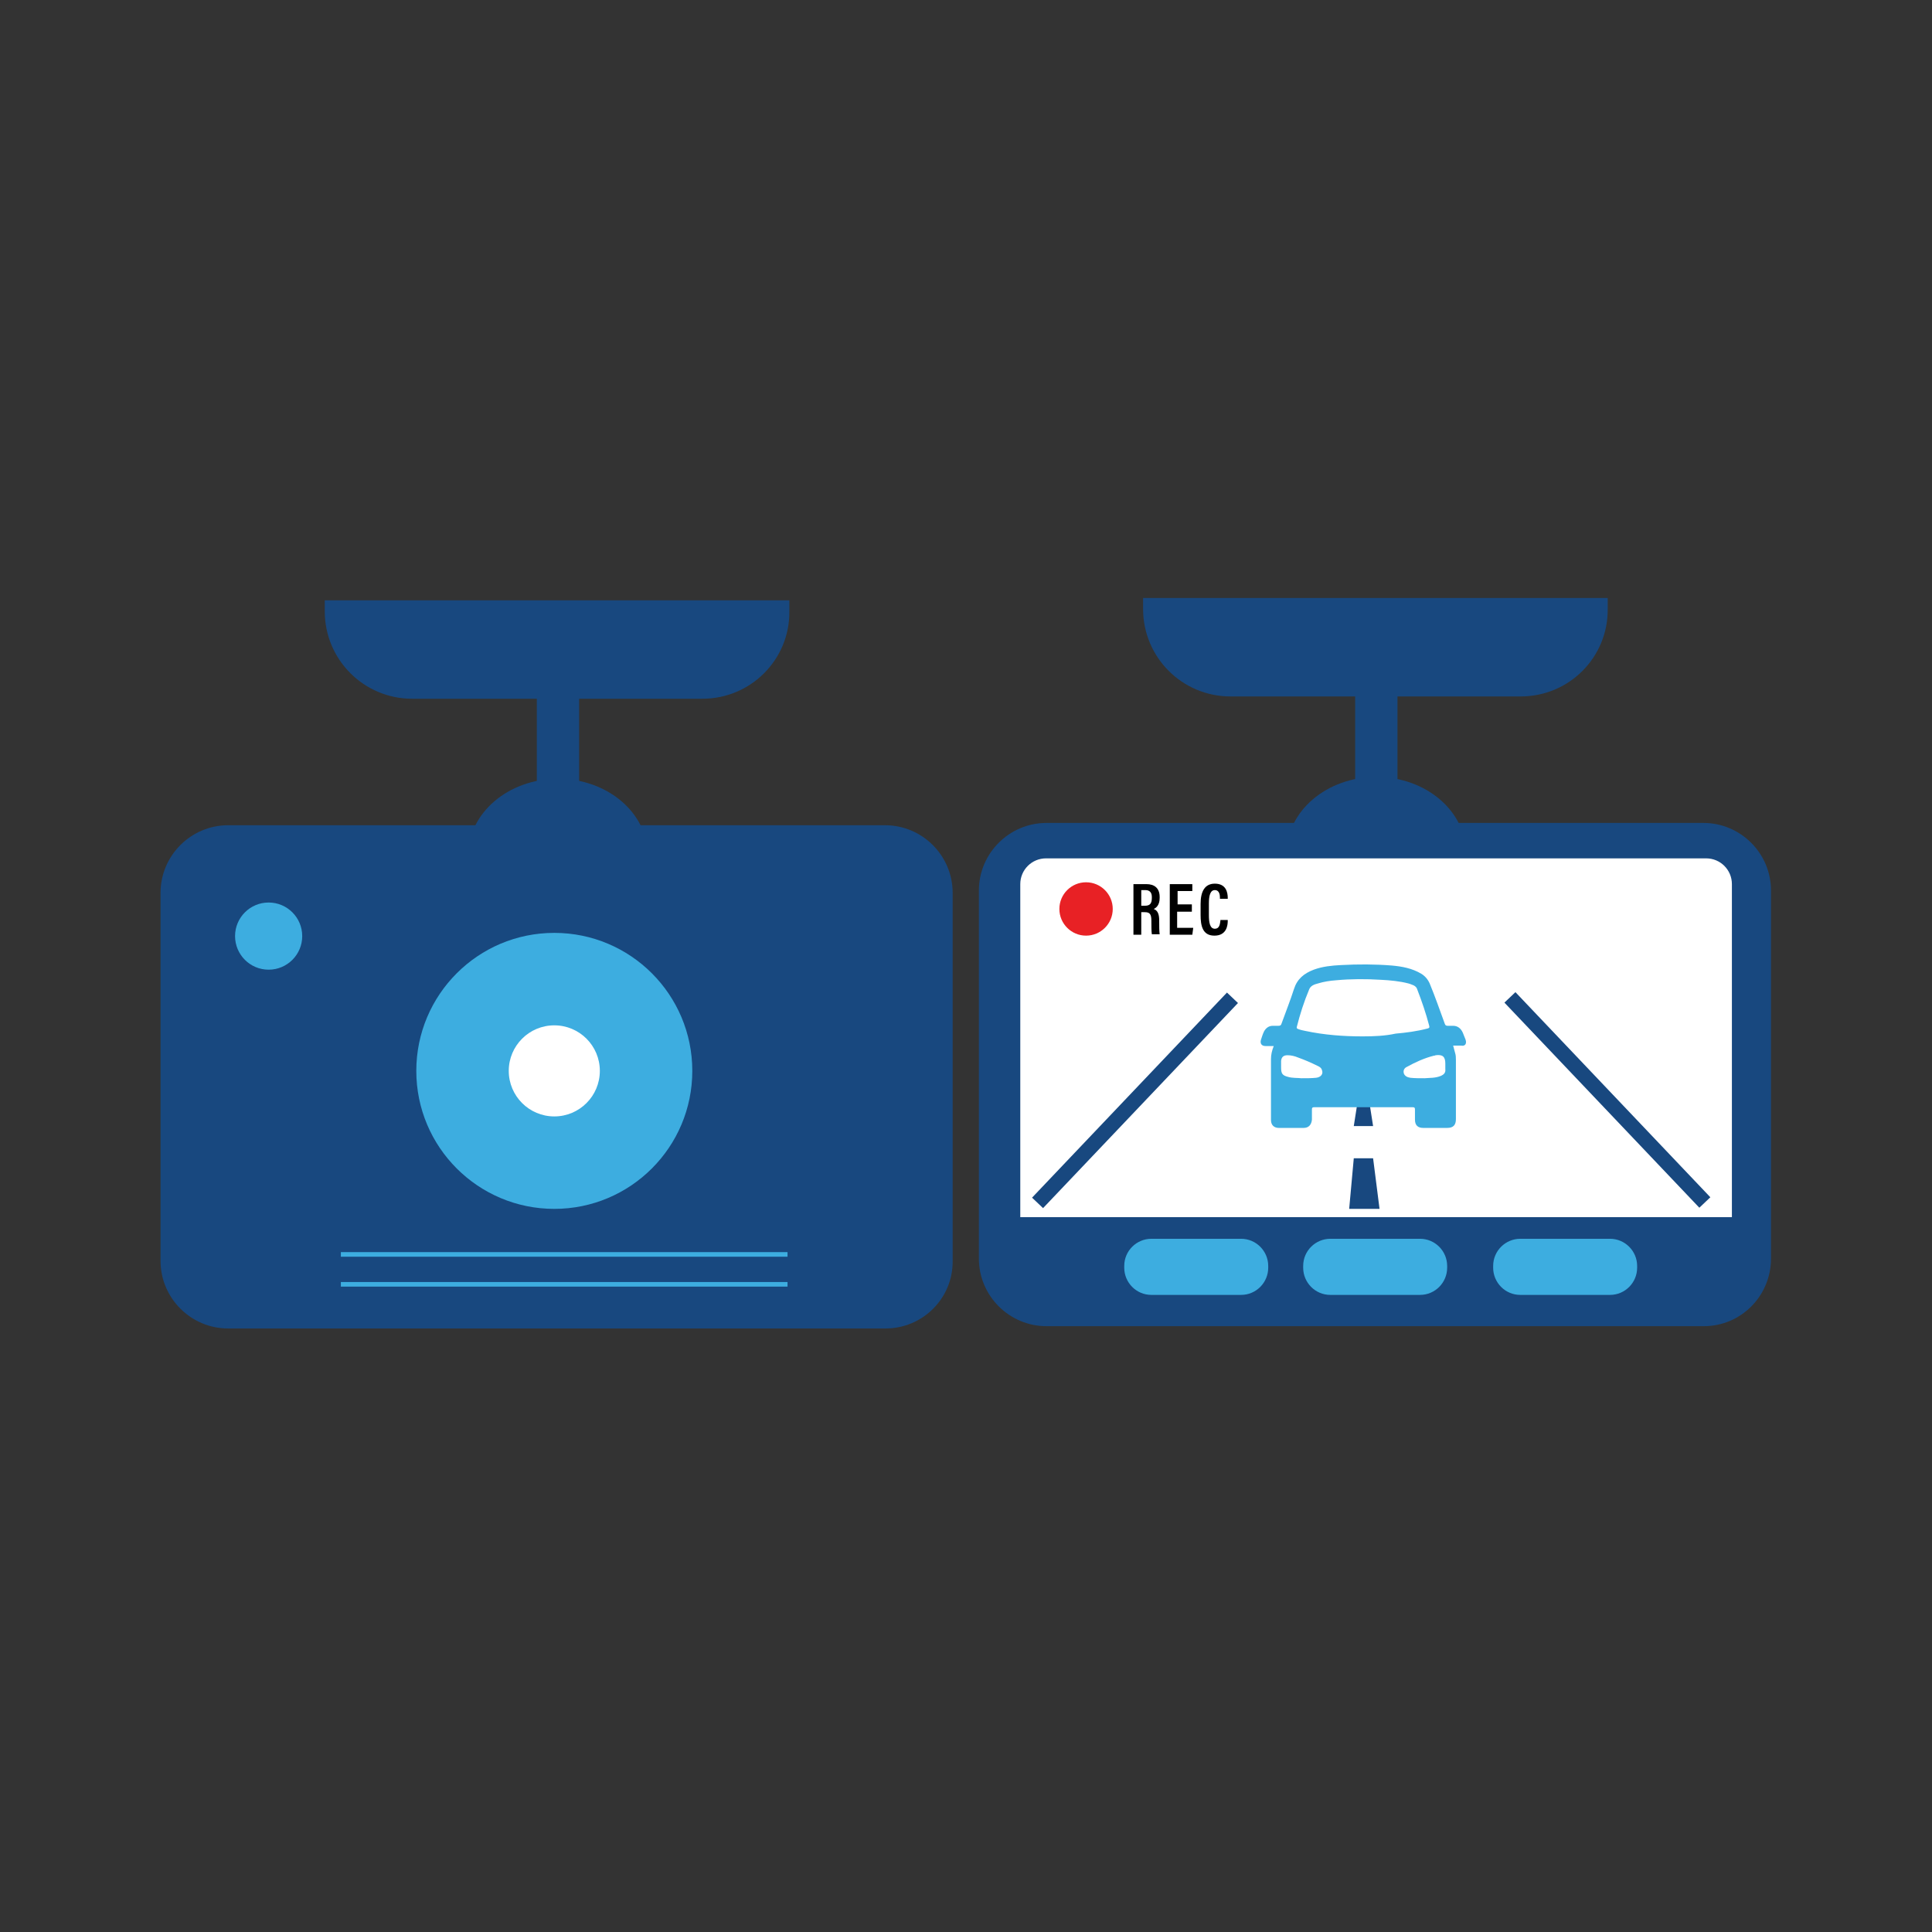 <?xml version="1.0" encoding="utf-8"?>
<!-- Generator: Adobe Illustrator 24.0.1, SVG Export Plug-In . SVG Version: 6.00 Build 0)  -->
<svg version="1.1" id="Layer_1" xmlns="http://www.w3.org/2000/svg" xmlns:xlink="http://www.w3.org/1999/xlink" x="0px" y="0px"
	 viewBox="0 0 42 42" style="enable-background:new 0 0 42 42;" xml:space="preserve">
<rect x="0" y="0" width="42" height="42" fill="#333333" stroke="none"/>
<style type="text/css">
	.st0{opacity:0.3;fill:#404041;}
	.st1{fill:#3DADE0;stroke:#D0D2D3;stroke-width:0.674;stroke-miterlimit:10;}
	.st2{fill:#18487F;}
	.st3{fill:#F1F1F2;}
	.st4{opacity:0.3;fill:url(#SVGID_1_);}
	.st5{fill:#FFFFFF;stroke:#D0D2D3;stroke-width:0.674;stroke-miterlimit:10;}
	.st6{fill:#E6232B;}
	.st7{opacity:0.3;fill:url(#SVGID_2_);}
	.st8{fill:#3DADE0;stroke:#FFF4F4;stroke-width:0.5;stroke-linecap:round;stroke-linejoin:round;stroke-miterlimit:10;}
	.st9{fill:#3DADE0;}
	.st10{fill:#A3ADF0;}
	.st11{fill:#FFFFFF;}
	.st12{fill:#E82125;}
</style>
<g>
	<g>
		<ellipse class="st2" cx="29.92" cy="18.55" rx="1.95" ry="1.66"/>
		<path class="st2" d="M33.06,15.14h-6.31c-1.05,0-1.9-0.85-1.9-1.9V13h10.1v0.24C34.96,14.29,34.11,15.14,33.06,15.14z"/>
		<rect x="29.46" y="14.9" class="st2" width="0.92" height="2.34"/>
		<path class="st2" d="M37.04,28.83H22.75c-0.81,0-1.47-0.66-1.47-1.47v-8c0-0.81,0.66-1.47,1.47-1.47h14.28
			c0.81,0,1.47,0.66,1.47,1.47v8C38.5,28.17,37.85,28.83,37.04,28.83z"/>
		<path class="st11" d="M37.65,26.46H22.18v-7.24c0-0.31,0.25-0.56,0.56-0.56h14.35c0.31,0,0.56,0.25,0.56,0.56V26.46z"/>
		<path class="st9" d="M26.98,28.15h-1.95c-0.33,0-0.59-0.27-0.59-0.59v-0.04c0-0.33,0.27-0.59,0.59-0.59h1.95
			c0.33,0,0.59,0.27,0.59,0.59v0.04C27.57,27.88,27.31,28.15,26.98,28.15z"/>
		<path class="st9" d="M35,28.15h-1.95c-0.33,0-0.59-0.27-0.59-0.59v-0.04c0-0.33,0.27-0.59,0.59-0.59H35
			c0.33,0,0.59,0.27,0.59,0.59v0.04C35.59,27.88,35.33,28.15,35,28.15z"/>
		<path class="st9" d="M30.87,28.15h-1.95c-0.33,0-0.59-0.27-0.59-0.59v-0.04c0-0.33,0.27-0.59,0.59-0.59h1.95
			c0.33,0,0.59,0.27,0.59,0.59v0.04C31.46,27.88,31.2,28.15,30.87,28.15z"/>
		
			<rect x="24.52" y="20.84" transform="matrix(0.725 0.689 -0.689 0.725 23.255 -10.426)" class="st2" width="0.33" height="6.15"/>
		
			<rect x="34.79" y="20.84" transform="matrix(-0.725 0.689 -0.689 -0.725 76.763 17.166)" class="st2" width="0.33" height="6.15"/>
		<polygon class="st2" points="29.99,26.28 29.33,26.28 29.43,25.18 29.85,25.18 		"/>
		<polygon class="st2" points="29.85,24.48 29.43,24.48 29.51,23.97 29.77,23.97 		"/>
		<path class="st9" d="M31.86,22.6c-0.02-0.05-0.04-0.1-0.06-0.15c-0.04-0.09-0.11-0.15-0.21-0.15c-0.04,0-0.08,0-0.12,0
			c-0.03,0-0.05-0.01-0.06-0.04c-0.11-0.3-0.21-0.59-0.33-0.88c-0.04-0.09-0.1-0.16-0.18-0.21c-0.2-0.12-0.42-0.16-0.64-0.18
			c-0.37-0.03-0.74-0.03-1.11-0.01c-0.2,0.01-0.4,0.03-0.59,0.1c-0.21,0.08-0.36,0.2-0.43,0.42c-0.08,0.25-0.18,0.5-0.27,0.75
			c-0.01,0.04-0.03,0.05-0.07,0.05c-0.04,0-0.08,0-0.12,0c-0.09,0-0.15,0.05-0.19,0.12c-0.03,0.06-0.05,0.13-0.07,0.19
			c-0.02,0.08,0.02,0.13,0.1,0.13c0.06,0,0.12,0,0.18,0c-0.04,0.1-0.06,0.19-0.06,0.28c0,0.44,0,0.89,0,1.33
			c0,0.11,0.07,0.17,0.17,0.17c0.18,0,0.36,0,0.54,0c0.11,0,0.17-0.07,0.18-0.18c0-0.07,0-0.15,0-0.22c0-0.04,0.01-0.05,0.05-0.05
			c0.25,0,0.5,0,0.75,0c0.46,0,0.92,0,1.39,0c0.04,0,0.05,0.01,0.05,0.05c0,0.07,0,0.15,0,0.22c0,0.12,0.06,0.18,0.18,0.18
			c0.17,0,0.35,0,0.52,0c0.13,0,0.19-0.06,0.19-0.19c0-0.43,0-0.86,0-1.29c0-0.05,0-0.1-0.02-0.16c-0.01-0.05-0.03-0.1-0.04-0.15
			c0.06,0,0.12,0,0.17,0C31.85,22.75,31.89,22.69,31.86,22.6z M28.61,23.43c-0.1,0.01-0.19,0.01-0.32,0.01
			c-0.08-0.01-0.19,0-0.29-0.03c-0.12-0.03-0.15-0.07-0.15-0.2c0-0.05,0-0.1,0-0.15c0.01-0.08,0.05-0.12,0.14-0.12
			c0.08,0,0.16,0.02,0.23,0.05c0.14,0.05,0.28,0.11,0.42,0.18c0.05,0.02,0.09,0.05,0.1,0.1C28.77,23.35,28.71,23.42,28.61,23.43z
			 M29.62,22.53c-0.41,0-0.83-0.03-1.25-0.12c-0.05-0.01-0.1-0.02-0.15-0.04c-0.03-0.01-0.03-0.02-0.03-0.04
			c0.07-0.28,0.16-0.56,0.27-0.82c0.03-0.08,0.11-0.11,0.19-0.13c0.13-0.04,0.26-0.06,0.4-0.07c0.32-0.03,0.65-0.03,0.97-0.01
			c0.2,0.01,0.41,0.03,0.6,0.08c0.04,0.01,0.08,0.03,0.11,0.04c0.04,0.02,0.07,0.05,0.08,0.09c0.1,0.26,0.19,0.52,0.26,0.79
			c0.01,0.04,0,0.05-0.04,0.06c-0.23,0.06-0.46,0.09-0.69,0.11C30.11,22.52,29.87,22.53,29.62,22.53z M31.32,23.39
			c-0.12,0.05-0.25,0.04-0.35,0.05c-0.12,0-0.22,0-0.31-0.01c-0.07-0.01-0.12-0.04-0.14-0.09c-0.02-0.06,0-0.12,0.07-0.15
			c0.18-0.1,0.38-0.19,0.58-0.24c0.01,0,0.02,0,0.04-0.01c0.15-0.02,0.21,0.03,0.21,0.18c0,0.04,0,0.08,0,0.12
			C31.43,23.32,31.39,23.36,31.32,23.39z"/>
		<circle class="st12" cx="23.61" cy="19.76" r="0.58"/>
		<g>
			<g>
				<path d="M24.81,19.83v0.49h-0.17v-1.1h0.28c0.18,0,0.29,0.09,0.29,0.28v0.02c0,0.16-0.08,0.22-0.13,0.24
					c0.08,0.03,0.12,0.1,0.12,0.25v0.02c0,0.11,0,0.21,0.01,0.28h-0.17c-0.01-0.06-0.01-0.19-0.01-0.27v-0.02
					c0-0.14-0.03-0.19-0.14-0.19H24.81z M24.81,19.69h0.08c0.11,0,0.15-0.05,0.15-0.17v-0.02c0-0.09-0.04-0.15-0.14-0.15h-0.09
					V19.69z"/>
				<path d="M25.9,19.82h-0.31v0.35h0.35l-0.02,0.15h-0.49v-1.1h0.49v0.15h-0.32v0.29h0.31V19.82z"/>
				<path d="M26.69,20v0.02c0,0.09-0.02,0.32-0.29,0.32c-0.26,0-0.3-0.22-0.3-0.45v-0.24c0-0.27,0.09-0.44,0.31-0.44
					c0.25,0,0.28,0.2,0.28,0.31v0.02h-0.17v-0.03c0-0.05-0.01-0.16-0.11-0.16c-0.1,0-0.13,0.12-0.13,0.29v0.25
					c0,0.16,0.02,0.3,0.13,0.3c0.1,0,0.11-0.1,0.12-0.17V20H26.69z"/>
			</g>
		</g>
	</g>
	<g>
		<ellipse class="st2" cx="12.13" cy="18.59" rx="1.95" ry="1.66"/>
		<path class="st2" d="M19.25,28.88H4.96c-0.81,0-1.47-0.66-1.47-1.47v-8c0-0.81,0.66-1.47,1.47-1.47h14.28
			c0.81,0,1.47,0.66,1.47,1.47v8C20.72,28.22,20.06,28.88,19.25,28.88z"/>
		<circle class="st9" cx="12.05" cy="23.28" r="3"/>
		<path class="st2" d="M15.27,15.19H8.96c-1.05,0-1.9-0.85-1.9-1.9v-0.24h10.1v0.24C17.17,14.34,16.32,15.19,15.27,15.19z"/>
		<rect x="11.67" y="14.94" class="st2" width="0.92" height="2.34"/>
		<circle class="st9" cx="5.84" cy="20.35" r="0.73"/>
		<circle class="st11" cx="12.05" cy="23.28" r="0.99"/>
		<rect x="7.41" y="27.22" class="st9" width="9.71" height="0.1"/>
		<rect x="7.41" y="27.87" class="st9" width="9.71" height="0.1"/>
	</g>
</g>
</svg>
